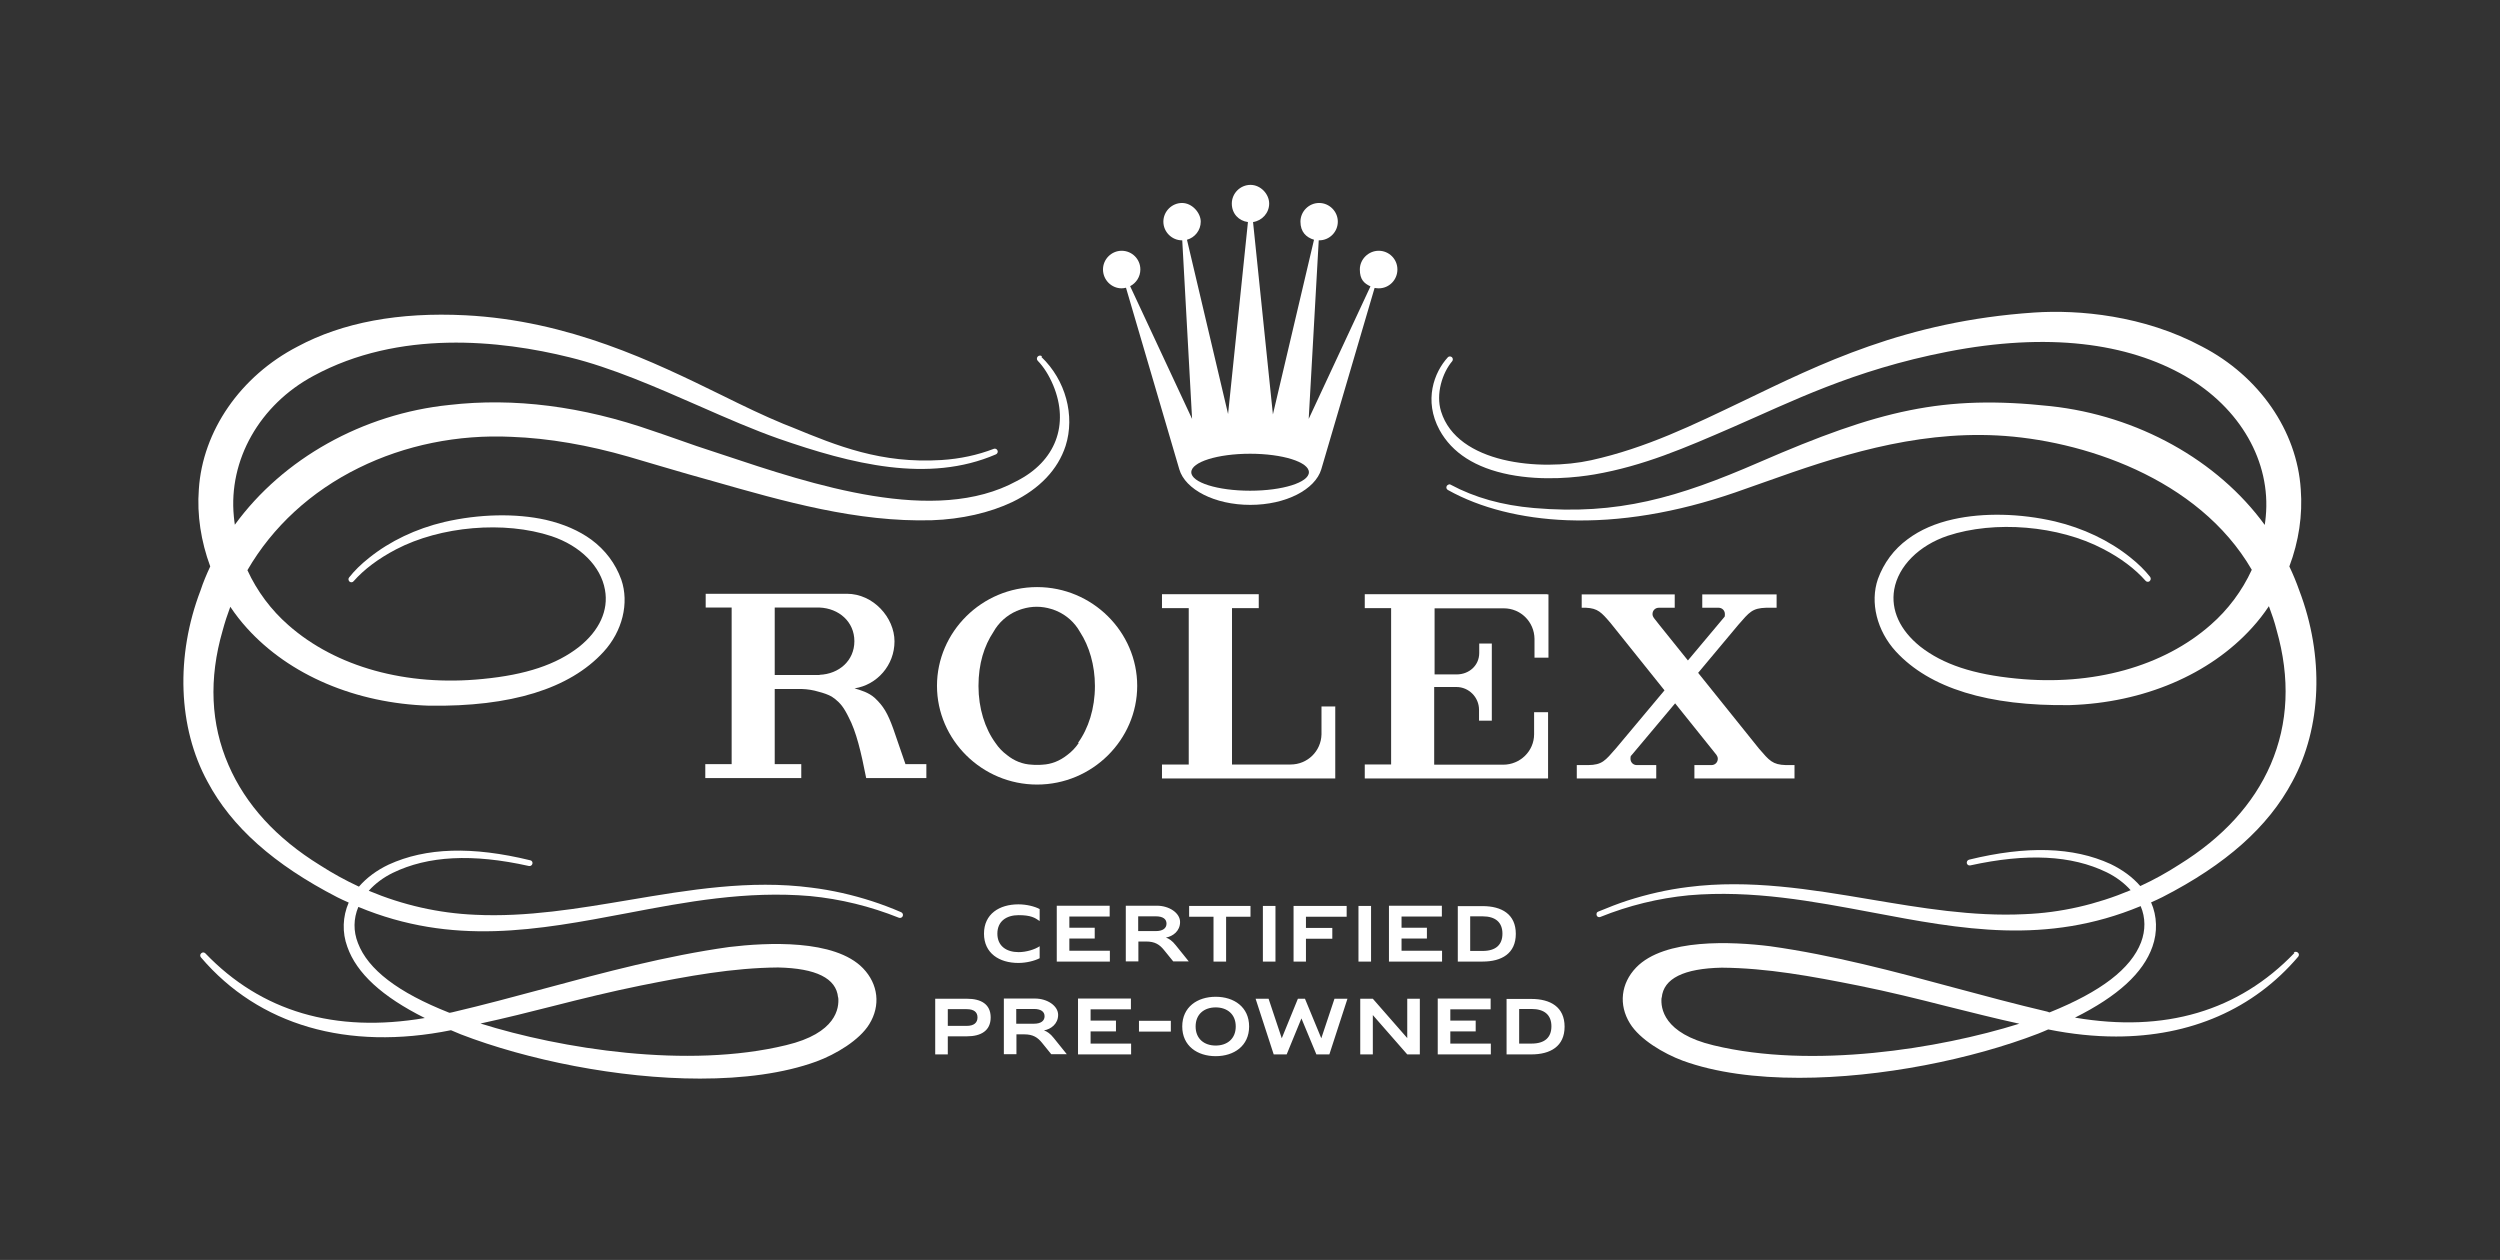 <?xml version="1.0" encoding="UTF-8"?>
<svg id="Rolex_x5F_CPO_x5F_logo" xmlns="http://www.w3.org/2000/svg" version="1.1" viewBox="0 0 1271.1 640.6">
  <rect x="0" y="0" width="1271.1" height="640.6" fill="#333333" stroke="none"/>
  <!-- Generator: Adobe Illustrator 29.0.1, SVG Export Plug-In . SVG Version: 2.1.0 Build 192)  -->
  <defs>
    <style>
      .st0 {
        fill: #fff;
      }
    </style>
  </defs>
  <g>
    <path class="st0" d="M529.8,181.2h0c-.6-.6-1.5-.5-2.1,0-.3.3-.5.7-.5,1.1,0,.4.1.8.4,1.1,3.1,3.2,5.7,7.3,7.9,12.5,8.3,20,1.2,38.7-18.6,48.7-41.5,22.7-103.8,1.8-149.4-13.4-4.6-1.5-9.1-3-13.3-4.4-2.3-.8-6.2-2.2-10.3-3.6-4.6-1.6-9.4-3.3-11.9-4.1-35.9-12.6-70.7-17-103.6-13.2-43.8,4.5-84.5,27.2-109,60.9-.2-1.5-.4-2.9-.5-4.2-2.8-28.7,13.1-56.8,40.5-71.5,43.5-23.6,94.9-18.2,130.3-9.4,21.2,5.2,43.8,15.1,65.7,24.7,14.3,6.3,27.9,12.2,40.4,16.6,37.1,12.9,76.2,22.9,110.6,8,.7-.3,1.1-1.2.8-1.9-.3-.8-1.2-1.2-1.9-.9-8.3,3.2-17.2,5.1-26.6,5.7-30.8,1.9-52.8-7.1-76.1-16.7l-4.3-1.7c-9.7-4-20.3-9.1-31.4-14.6-34.5-16.9-77.5-37.9-130.3-40.6-33.7-1.7-62.4,3.6-85.3,15.9-29,15-48.3,42.9-50.2,72.6-1,13,1.1,26.5,5.8,39.2-1.9,4.1-3.6,8.1-4.9,12.1-12.8,33.4-11.5,69.8,3.5,97.3,12.2,23,33.8,42.2,66,58.8,1.8.9,3.7,1.8,5.8,2.7-3.1,7.1-3.4,15.2-.7,22.5,4.7,13.4,17.6,25.3,39.4,36.2-45.7,7.8-83.2-3.3-111.6-32.9-.6-.6-1.5-.6-2.1,0-.3.3-.5.6-.5,1,0,.4.1.8.4,1.1,29.4,34.5,74.5,47.6,127.1,37,1.7.7,3.4,1.4,5,2.1,33.7,13,80.1,22.5,121.6,22.5,21.9,0,42.5-2.6,59.2-8.7,9.8-3.6,21.9-10.8,26.9-19,5.8-9.4,4.6-20.3-3.2-28.4-14.4-14.9-48.9-13.1-68.1-10.8-32.1,4.5-63.5,12.9-93.8,21.1-15.3,4.1-31.2,8.4-47,12.1-.3,0-.7.2-1,.2h-.5c-26.1-10.3-41.3-22-46.4-35.4-2.4-6.1-2.3-12.4.2-18.4,48.1,20,91.1,11.8,136.6,3.2,29.8-5.7,60.7-11.5,93.2-8.7,15.4,1.5,30.5,5.2,45,11,.8.3,1.6,0,2-.8.3-.8,0-1.6-.8-2-5.3-2.3-10.2-4.1-14.8-5.6-9.9-3.2-20.3-5.6-30.9-6.9-31.2-4.1-62.5,1.2-92.7,6.3-25.6,4.3-52,8.8-78.3,7.5-18.5-.8-36.6-4.9-54-12.2,3.3-3.7,7.5-6.8,12.2-9.1,17.9-8.7,40.5-9.9,69.2-3.5.9.2,1.6-.4,1.8-1.1.2-.7-.1-1.6-1.1-1.8-29.5-7.2-53-6.5-72,2.2-6.1,2.9-11.2,6.7-15.1,11.2-6.9-3.2-13.6-6.9-19.8-10.9-22.2-13.7-37.8-30.8-46.5-50.9-9.1-20.9-10.1-43.9-3-68.4,1.1-4.1,2.4-8.1,3.9-12.1,2.6,3.9,5.5,7.6,8.5,10.9,21.6,23.9,55.3,38.2,92.6,39.4,41.6.6,71.4-8.6,88.6-27.3,9.7-10.5,13.2-24.9,9.1-36.8-3-8.3-8.2-15.1-15.2-20.3-6.3-4.6-14.1-8-23.2-10.1-15.2-3.4-33.9-3-51.6,1.1-14.4,3.4-27.6,9.7-38.2,18.2-4.3,3.4-7.5,6.6-10.2,10-.5.6-.4,1.5.2,2.1.6.5,1.6.5,2.1-.2,5.3-6,12.6-11.5,21.6-16.2,22.6-11.8,55.1-14.6,79-6.7,14.7,4.9,25.1,15.3,27.2,27.3,1.9,10.4-2.8,20.7-13.2,29-11.5,9-27.1,14.2-48.9,16.3-38.8,3.9-74.8-6.1-98.9-27.4-8.7-7.6-15.9-17.2-20.8-27.9,12.8-22.1,32.4-40.1,56.6-52,23.5-11.6,50.4-17.1,77.7-15.8,19,.7,39,4.2,59.5,10.1,0,0,29.8,8.8,30,8.8,4.2,1.2,8.5,2.4,12.8,3.6,36.1,10.3,73.4,21,111.5,19.9,14.9-.5,29.4-3.8,40.9-9.3,13.8-6.7,23.1-16.5,27-28.5,4.9-15.4,0-33.5-12.3-45.2ZM426.2,507.2c.5,5.3-.9,18.1-26.5,24.2-50.1,12.2-114.6,1.8-155.4-11,12.4-2.7,24.9-5.8,37-8.9,14.5-3.7,29.6-7.4,44.4-10.4,24.5-4.9,46.7-9,69.9-9.2,19.3.4,29.6,5.5,30.5,15.2Z"/>
    <path class="st0" d="M1166.6,484.5h0c-28.4,29.6-66,40.7-111.6,32.9,21.8-10.9,34.7-22.7,39.4-36.1,2.6-7.3,2.4-15.5-.7-22.5,2.1-.9,4-1.8,5.8-2.7,32.2-16.5,53.8-35.7,66-58.7,15-27.5,16.3-63.8,3.5-97.3-1.4-4-3.1-8.1-5-12.1,4.8-12.7,6.8-26.2,5.8-39.2-1.9-29.8-21.2-57.6-50.2-72.6-29.6-15.9-62.7-18.8-85.3-17.3-65.6,4.4-109.3,26.4-147.8,44.9-25.5,12.2-49.5,24-77.5,30.2-25.9,5.7-68.1,1.8-76.3-24.8-2.8-9,.7-19.7,5.7-25.6.4-.5.4-1.5-.2-2-.6-.5-1.5-.5-2,0-7.1,7.7-12.4,22-4.3,37,6.4,11.7,18.3,19.3,35.5,22.7,17.4,3.4,34.6,1.4,43.4-.1,24.8-4.3,45.8-13.4,70.2-24,29.3-12.7,61-29,109.3-38.4,50.9-9.9,91.4-4.5,120.9,12.5,27.8,16.1,43.5,43.4,40.8,71.4-.1,1.3-.3,2.6-.5,4.2-24-33-64.7-55.6-108.9-60.4-54.6-5.9-87.1,2-148.3,28.6-41.2,17.9-71.7,26.9-114.4,23.2-16.2-1.4-30.1-5.3-42.4-11.9-.3-.2-.7-.2-1.1,0-.4.2-.8.5-.9.9-.3.7,0,1.5.8,1.9,16.3,9.1,37.2,14.4,60.4,15.3,26.8,1,55.6-3.8,85.5-14.1,5.2-1.8,10.5-3.7,15.6-5.5,35.3-12.6,74.7-25.7,117.7-23.5,42.7,2.2,102.2,21.4,129.4,68.3-4.9,10.7-12.1,20.3-20.8,27.9-24.1,21.3-60.1,31.3-98.9,27.4-21.8-2.1-37.3-7.2-48.9-16.3-10.3-8.3-15-18.5-13.2-29,2.1-11.9,12.6-22.4,27.2-27.3,23.9-7.9,56.4-5.2,79,6.7,9.1,4.7,16.3,10.2,21.6,16.2.3.3.6.5,1,.5.4,0,.8,0,1.1-.4.6-.5.7-1.4.2-2.1-2.7-3.4-5.9-6.6-10.2-10-10.6-8.5-23.9-14.8-38.2-18.2-17.6-4.1-36.4-4.5-51.6-1.1-9.1,2-16.9,5.4-23.2,10.1-7.1,5.2-12.2,12.1-15.2,20.3-4.1,11.9-.5,26.3,9.1,36.8,17.2,18.7,47,27.9,88.6,27.3,37.3-1.2,71-15.5,92.6-39.4,3.1-3.4,5.9-7,8.5-10.9,1.5,4,2.9,8.1,3.9,12.1,7,24.5,6,47.5-3,68.4-8.7,20.1-24.4,37.2-46.5,50.9-6.2,4-12.8,7.7-19.8,10.9-3.9-4.5-8.9-8.2-15.1-11.2-19-8.7-42.6-9.4-72-2.2-.9.3-1.2,1.1-1.1,1.8.2.7.8,1.3,1.8,1.1,28.7-6.3,51.4-5.2,69.3,3.5,4.7,2.3,8.9,5.4,12.2,9.1-17.4,7.3-35.6,11.5-54,12.2-26.3,1.3-52.7-3.2-78.3-7.5-30.2-5.1-61.5-10.3-92.7-6.3-10.6,1.3-20.9,3.7-30.9,6.9-4.6,1.5-9.5,3.4-14.8,5.6-.4.2-.7.4-.8.8-.1.4-.1.8,0,1.1.2.4.4.7.8.8.4.2.8.1,1.1,0,14.4-5.8,29.5-9.5,44.9-11,32.5-2.8,63.4,3.1,93.2,8.7,45.5,8.6,88.5,16.8,136.6-3.2,2.5,5.9,2.5,12.3.2,18.4-5.2,13.5-20.4,25.1-46.4,35.6h-.4c-.4-.2-.7-.3-1.1-.4-15.8-3.7-31.7-8-47-12.1-30.3-8.2-61.6-16.6-93.7-21.1-19.3-2.4-53.7-4.1-68.1,10.8-7.8,8.1-9,19-3.2,28.4,5,8.2,17.2,15.4,26.9,19,16.7,6.1,37.3,8.7,59.2,8.7,41.6,0,87.9-9.5,121.6-22.5,1.6-.7,3.3-1.3,5-2.1,11.9,2.4,23.5,3.6,34.5,3.6,37.8,0,69.9-13.9,92.6-40.6.5-.6.5-1.6-.2-2.1-.6-.5-1.5-.5-2.1,0ZM844.9,507.2c.9-9.7,11.2-14.8,30.5-15.2,23.2.2,45.4,4.3,69.9,9.2,14.9,3,29.9,6.7,44.4,10.4,12.1,3,24.6,6.2,37,8.9-40.9,12.8-105.3,23.1-155.4,11h0c-25.6-6.1-27-19-26.5-24.2Z"/>
  </g>
  <g>
    <path class="st0" d="M772.4,530.7v-17.7h6.3c6.6,0,10.1,3.1,10.1,8.8s-3.4,8.8-10.1,8.8h-6.3ZM766,536.1h12.6c9.7,0,16.9-4.1,16.9-14.1s-7.2-14.1-16.9-14.1h-12.6v28.3ZM731,536.1h27v-5.5h-20.6v-6.2h12.9v-5.5h-12.9v-5.7h20.5v-5.5h-26.9v28.3h0ZM715.5,536.1h6.4v-28.3h-6.4v20l-17.5-20h-6.4v28.3h6.4v-20l17.5,20ZM663.6,507.8h-3.7l-8.2,20.1-6.7-20.1h-6.6l9.2,28.3h6.6l7.5-18.3,7.6,18.3h6.6l9.2-28.3h-6.6l-6.7,20.1-8.3-20.1ZM618.1,531.6c-5.8,0-10.2-3.4-10.2-9.7s4.4-9.7,10.2-9.7,10.2,3.4,10.2,9.7-4.4,9.7-10.2,9.7M618.1,537c9.3,0,17-5.2,17-15.1s-7.7-15.1-17-15.1-17,5.2-17,15.1,7.7,15.1,17,15.1M595.3,519h-16.2v5.5h16.2v-5.5ZM548.1,536.1h27v-5.5h-20.6v-6.2h12.9v-5.5h-12.9v-5.7h20.5v-5.5h-26.9v28.3h0ZM516.7,520.6v-7.6h9c3.6,0,5.4,1.4,5.4,3.7s-1.8,3.8-5.4,3.8h-9ZM520.7,525.9c4.6,0,6.9,1.6,9.1,4.3l4.7,5.8h7.9l-6.6-8.2c-1.8-2.3-3.5-3.4-5-3.9h0c3.5-.6,7.2-3.3,7.2-7.9s-5.5-8.3-11.8-8.3h-15.8v28.3h6.4v-10.1h4ZM481.9,513.1h9.6c3.7,0,5.5,1.5,5.5,4.2s-1.8,4.3-5.5,4.3h-9.6v-8.5ZM491.7,526.9c7,0,12-2.8,12-9.6s-5-9.5-12-9.5h-16.2v28.3h6.4v-9.2h9.8Z"/>
    <path class="st0" d="M747.5,483.6v-17.7h6.3c6.6,0,10.1,3.1,10.1,8.8s-3.4,8.8-10.1,8.8h-6.3ZM741.2,488.9h12.6c9.7,0,16.9-4.1,16.9-14.1s-7.2-14.1-16.9-14.1h-12.6v28.3ZM706.2,488.9h27v-5.5h-20.6v-6.2h12.9v-5.5h-12.9v-5.7h20.5v-5.5h-26.9v28.3h0ZM697.1,460.6h-6.4v28.3h6.4v-28.3ZM657.6,488.9h6.4v-11.6h13.4v-5.5h-13.4v-5.7h20.7v-5.5h-27v28.3h0ZM648.5,460.6h-6.4v28.3h6.4v-28.3ZM617,488.9h6.4v-22.8h12.4v-5.5h-31.2v5.5h12.4v22.8ZM578.7,473.5v-7.6h9c3.6,0,5.4,1.4,5.4,3.7s-1.8,3.8-5.4,3.8h-9ZM582.7,478.7c4.6,0,6.9,1.6,9.1,4.3l4.7,5.8h7.9l-6.6-8.2c-1.8-2.3-3.5-3.4-5-3.9h0c3.5-.6,7.2-3.3,7.2-7.9s-5.5-8.3-11.8-8.3h-15.8v28.3h6.4v-10.1h4ZM537.3,488.9h27v-5.5h-20.6v-6.2h12.9v-5.5h-12.9v-5.7h20.5v-5.5h-26.9v28.3h0ZM517.8,489.6c4.1,0,8.3-1.1,10.8-2.4v-6.1c-2.5,1.7-6.9,3-10.7,3-6.2,0-10.8-3.1-10.8-9.4s4.6-9.4,10.8-9.4,8.3,1.3,10.7,3v-6.1c-2.6-1.4-6.8-2.4-10.8-2.4-9.7,0-17.5,4.9-17.5,14.9s7.8,14.9,17.5,14.9"/>
  </g>
  <path class="st0" d="M635.6,230.7c16.5,0,29.9,4.2,29.9,9.4s-13.4,9.4-29.9,9.4-29.9-4.2-29.9-9.4c0-5.2,13.4-9.4,29.9-9.4M570.1,146.6c.8,0,1.6-.1,2.4-.3l27.1,92.3h0c3,10.3,18,18.1,36.1,18.1s33-7.8,36.1-18.1h0l27.1-92.2c.7.1,1.4.2,2.1.2,5.3,0,9.5-4.3,9.5-9.6s-4.3-9.5-9.5-9.5-9.6,4.3-9.6,9.5,2.2,7.1,5.4,8.6l-31.4,67.4,5.1-90.8h.2c5.3,0,9.5-4.3,9.5-9.5s-4.3-9.5-9.5-9.5-9.5,4.3-9.5,9.5,2.9,8,6.9,9.2l-20.9,88.8-10.1-97.8c4.6-.7,8.2-4.6,8.2-9.4s-4.3-9.5-9.5-9.5-9.5,4.3-9.5,9.5,3.6,8.8,8.2,9.4l-10.1,97.6-20.9-88.6c4-1.1,7-4.8,7-9.2s-4.3-9.5-9.5-9.5-9.5,4.3-9.5,9.5,4.3,9.5,9.5,9.5h.1l5,90.8-31.5-67.5c3.1-1.6,5.2-4.8,5.2-8.5,0-5.3-4.3-9.5-9.5-9.5s-9.5,4.3-9.5,9.5c0,5.3,4.3,9.6,9.5,9.6"/>
  <g>
    <path class="st0" d="M548.5,377.7c-1.6,2.4-3.6,4.5-5.9,6.2-3.8,3-8.1,4.7-12.6,4.9-.9.1-1.8.1-2.7.1s-1.8,0-2.7-.1c-4.6-.2-8.9-1.9-12.6-4.9-2.3-1.7-4.3-3.8-5.9-6.2-5.3-7.3-8.6-17.5-8.6-28.9s2.9-20.4,7.6-27.5c2.6-4.7,6.8-8.5,11.9-10.7,0,0,0,0,.1,0,.2-.1.5-.2.7-.3.7-.3,1.4-.5,2-.7,2.3-.7,4.8-1.1,7.3-1.1s5,.4,7.3,1.1c.7.2,1.4.4,2,.7.3,0,.5.2.7.3,0,0,0,0,.1,0,5.1,2.2,9.2,5.9,11.9,10.7,4.7,7.2,7.6,16.9,7.6,27.5,0,11.4-3.3,21.6-8.6,28.9M527.3,298.5c-28.1,0-50.9,22.8-50.9,50.2s22.8,50.2,50.9,50.2,50.9-22.8,50.9-50.2c0-27.4-22.8-50.2-50.9-50.2"/>
    <path class="st0" d="M679,359.2h-7.1v14.2c-.2,8.5-7.1,15.3-15.7,15.3s0,0,0,0h0s-21.6,0-21.6,0h-8.2v-79.5h13.6v-7.1h-49.2v7.1h13.6v79.5h-13.6v7.1h88.1s0,0,0,0v-23.1h0v-13.4h0Z"/>
    <path class="st0" d="M786.5,302.1h-92.6v7.1h13.4v79.5h-13.4v7.1h0s70.3,0,70.3,0h22.9v-33.7h-7.1v11.2h0c0,8.6-7.1,15.5-15.7,15.5h0s-25.3,0-25.3,0h0s-9.5,0-9.5,0h-.3v-39.5h7.1c0,0,.1,0,.2,0h4c6.3,0,11.5,5.2,11.5,11.6s0,.2,0,.3h0v5.2h6.5v-17h0v-5.8h0v-16.4h-6.4v4.5h0c0,0,0,.2,0,.3,0,6.3-5.1,10.9-11.5,10.9h-11.2v-33.6h35.2c8.6,0,15.5,6.9,15.6,15.5h0v9.6h7.1v-32.2h0s-.5,0-.5,0h0Z"/>
    <path class="st0" d="M908,389c-6.8-.2-8.4-2.3-13.6-8.3l-31-38.6,20.5-24.5h0c5.5-6.3,7-8.4,14.1-8.6h5.3v-6.8h-37.8v6.8h8.3s0,0,0,0c1.8,0,3.2,1.4,3.2,3.2s-.2,1.3-.6,1.9l-18.2,21.7-14.3-17.8-3-3.8c-.4-.6-.7-1.2-.7-2,0-1.8,1.4-3.2,3.2-3.2h8.1v-6.8h-47.3v6.8h2.2c6,.3,7.8,2.3,12.5,7.8l27.4,34.2-24.7,29.5h0c-5.5,6.3-7,8.4-14.1,8.5h-5.8v6.8h40.4v-6.8h-9.9s0,0,0,0c-1.8,0-3.2-1.4-3.2-3.2s.3-1.4.7-2l22-26.2,18.2,22.7,2.8,3.5c.4.6.7,1.2.7,2,0,1.8-1.4,3.2-3.2,3.2h0s-8.7,0-8.7,0v6.8h0s50.9,0,50.9,0v-6.8h-4.6Z"/>
    <path class="st0" d="M416.7,343.2h-22.8v-34.3h22.8c9.8.4,17.7,7.2,17.7,17.1,0,9.9-7.8,16.7-17.7,17.1M460.4,388.6l-6.2-18c-2.9-8-5-11.6-9.5-15.8-3-2.7-7.1-3.9-10.2-4.8,11.5-1.8,20.3-11.8,20.3-23.9s-10.8-24.2-24.2-24.2-.3,0-.4,0h0s-36.3,0-36.3,0h-35.1v7h13.2v79.6h-13.4v7.1h48.8v-7.1h-13.5v-38.2h10.4c.3,0,.7,0,1,0h2.1c3.3.1,6.2.6,8.8,1.4,2.4.6,5,1.5,6.7,2.5,2.3,1.5,4.8,3.6,6.9,7.3.6,1,1.1,2,1.6,3,4,7.5,6.4,17.9,9,31.1h16.1s14.5,0,14.5,0v-7.1h-10.6Z"/>
  </g>
</svg>